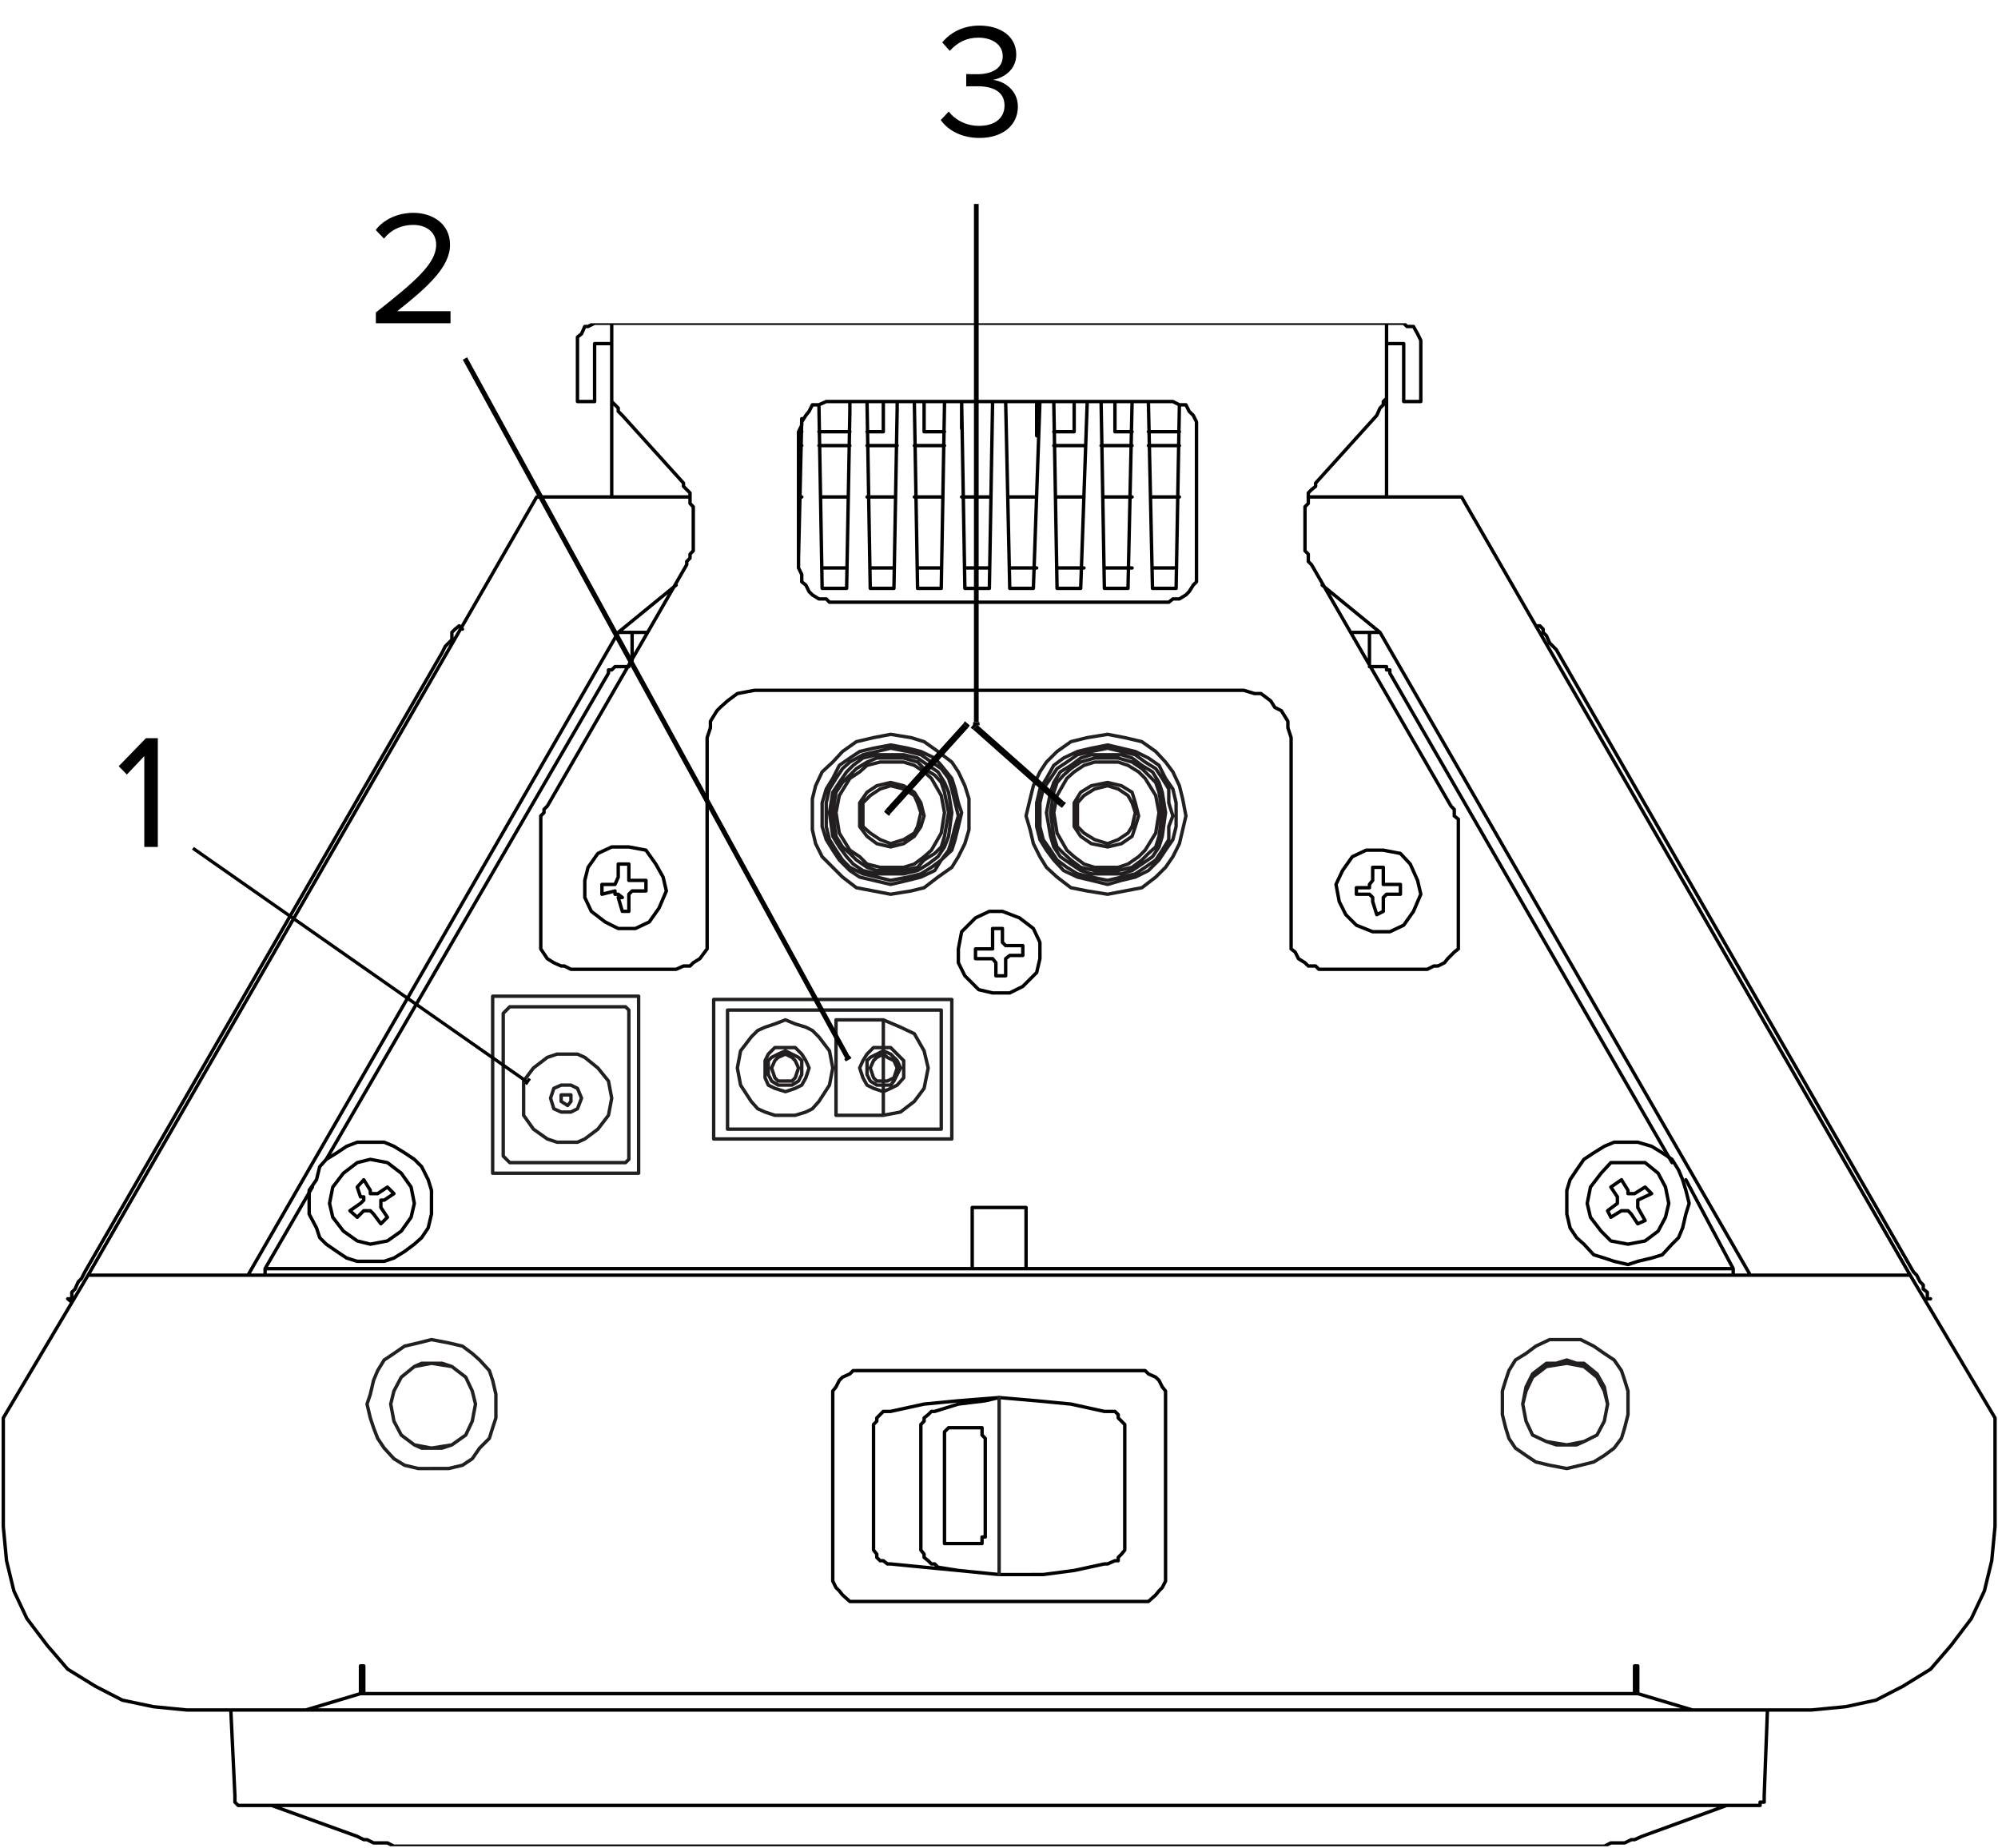 <?xml version="1.0" encoding="utf-8"?>
<!-- Generator: Adobe Illustrator 21.0.0, SVG Export Plug-In . SVG Version: 6.00 Build 0)  -->
<svg version="1.1" id="Layer_1" xmlns="http://www.w3.org/2000/svg" xmlns:xlink="http://www.w3.org/1999/xlink" x="0px" y="0px"
	 width="146.98px" height="135.92px" viewBox="0 0 146.98 135.92" enable-background="new 0 0 146.98 135.92" xml:space="preserve">
<g>
	<defs>
		<rect id="SVGID_1_" y="23.776" width="146.98" height="112.02"/>
	</defs>
	<clipPath id="SVGID_2_">
		<use xlink:href="#SVGID_1_"  overflow="visible"/>
	</clipPath>
	
		<path clip-path="url(#SVGID_2_)" fill="none" stroke="#000000" stroke-width="0.25" stroke-linecap="round" stroke-linejoin="round" stroke-miterlimit="10" d="
		M84.781,41.775h1.738 M81.242,41.775h2.039 M77.761,41.775h1.981 M74.281,41.775h1.98 M70.98,41.775h1.801 M67.5,41.775h1.742
		 M64.019,41.775h1.742 M60.48,41.775h1.801 M91.742,125.775H55.261 M99.48,46.514h2.039 M45.48,46.514h2.039 M55.261,125.775H22.5
		 M26.519,124.572h0.242 M124.5,125.775H91.742 M120.242,124.572h0.238 M107.519,36.553l33,57.242 M96.242,36.553h11.277
		 M101.519,46.514l-4.258-3.481 M101.519,46.514l27.242,47.281 M45.48,46.514L18.242,93.795 M6.48,93.795l33-57.242 M49.742,43.033
		l-4.262,3.481 M39.48,36.553h11.281 M84.48,31.756h2.281 M82.019,31.756h1.262 M77.519,31.756h1.5 M67.98,31.756h1.5
		 M63.781,31.756h1.199 M60.242,31.756h2.277 M58.98,31.756L58.98,31.756 M100.742,48.014v-1.5 M46.5,46.514v1.5 M100.742,49.033
		H102v0.242h0.242v0.239 M100.742,48.014v0.781 M46.5,48.553v-0.539 M44.761,49.514v-0.239H45l0.242-0.242h1.019 M24,85.275
		l20.761-35.761 M19.5,93.314l3.48-6 M124.019,86.775l3.481,6.539 M102.242,49.514l20.758,36 M71.519,88.814v0.239 M75.48,89.053
		v-0.239 M71.519,88.814h3.961 M71.519,93.314v-4.261 M75.48,93.314v-4.261 M127.5,93.795v-0.481 M19.5,93.314v0.481 M19.5,93.314
		h108 M86.519,43.275l0.242-13.5 M88.019,31.033v6.481 M82.98,43.275l0.301-13.742 M84.48,29.533l0.301,13.742 M79.5,43.275
		l0.48-13.742 M81,29.533l0.242,13.742 M66,29.533v0.481 M65.761,43.275L66,30.014 M67.261,29.533L67.5,43.275 M62.519,29.533v0.723
		 M62.281,43.275l0.238-13.019 M63.781,29.533l0.238,13.742 M69.242,43.275l0.238-13.5 M69.48,29.533v0.242 M70.742,29.533
		l0.238,13.742 M58.742,41.053l0.238-10.258 M60.242,29.775l0.238,13.5 M76.019,43.275L76.5,29.533 M77.519,29.533l0.242,13.742
		 M73.019,29.533L73.019,29.533 M72.781,43.275l0.238-13.742 M73.98,29.533l0.301,13.742 M86.519,43.275h-1.738 M81.242,43.275
		h1.738 M79.5,43.275h-1.739 M76.019,43.275h-1.738 M72.781,43.275H70.98 M69.242,43.275H67.5 M65.761,43.275h-1.742 M62.281,43.275
		H60.48 M120.242,124.572H26.761v-1.258 M120.242,124.572v-1.258 M120.242,122.533h0.238v2.039l4.02,1.203h8.761l2.52-0.242
		l2.219-0.48l1.98-1.02l2.039-1.258l1.5-1.742l1.5-1.98l0.961-2.039l0.539-2.219l0.242-2.52v-7.98l-6.242-10.5H6.48l-6.238,10.5
		v7.98l0.238,2.52l0.539,2.219l0.961,2.039l1.5,1.98l1.5,1.742l2.039,1.258L9,125.053l2.281,0.48l2.461,0.242H22.5l4.019-1.203
		v-2.039 M26.761,122.533h-0.242 M26.761,122.533v0.781 M120.242,122.533v0.781 M102,35.053v1.5 M45,35.053v1.5 M58.98,36.553
		h-0.238 M62.281,36.553H60.48 M65.761,36.553h-1.98 M69.242,36.553h-1.981 M72.781,36.553h-2.039 M76.261,36.553h-1.98
		 M79.742,36.553h-1.981 M83.281,36.553h-2.039 M86.761,36.553h-1.98 M102,28.275v6.778 M45,28.275v6.778 M70.742,29.533v1.981
		 M58.98,32.775h-0.238 M62.519,32.775h-2.277 M66,32.775h-2.219 M69.48,32.775h-2.219 M79.742,32.775h-2.223 M83.281,32.775H81
		 M86.761,32.775H84.48 M88.019,32.775L88.019,32.775 M76.261,32.053v-2.52 M103.261,28.275v1.258 M104.519,28.275v1.258
		 M103.261,29.533h1.258 M43.742,28.275v1.258 M42.48,28.275v1.258h1.262 M45,25.275h-1.258 M45,23.775h-1.258 M43.742,28.275v-3
		 M42.48,25.275v-0.48l0.301-0.242l0.238-0.539h0.242l0.481-0.239 M42.48,25.275v3 M103.261,25.275H102 M103.261,23.775H102
		 M103.261,25.275v3 M103.261,23.775l0.239,0.239h0.48l0.301,0.539l0.238,0.48v3.242 M102,25.275v-1.5H45v1.5 M105,71.295
		l0.48-0.242h0.301l0.48-0.239l0.239-0.3l0.48-0.481l0.301-0.238v-9.539l-0.301-0.242v-0.481l-0.238-0.238L96.48,41.533
		l-0.238-0.238v-0.539L96,40.514v-3.239l0.242-0.242v-0.777l0.238-0.242l0.301-0.239v-0.242l4.5-4.98l0.238-0.539l0.242-0.239
		v-0.242L102,29.295v-1.02 M102,25.275v3 M45,25.275v4.258l0.48,0.481v0.242l0.301,0.297l4.5,4.98v0.242l0.48,0.481v0.777L51,37.275
		v3.239l-0.239,0.242v0.297l-0.242,0.242v0.238L40.261,59.295l-0.242,0.238v0.242l-0.238,0.239v9.781l0.48,0.719l0.481,0.3
		l0.539,0.239h0.238L42,71.295h7.742l0.539-0.242h0.48L51,70.814l0.48-0.3l0.539-0.719V54.256l0.242-0.723v-0.48l0.481-0.778
		l0.238-0.242l0.539-0.48l0.723-0.539l1.258-0.239h36l0.781,0.239h0.48l0.719,0.539l0.301,0.48l0.48,0.242l0.481,0.778v0.48
		l0.238,0.723v15.539l0.301,0.238l0.238,0.481l0.481,0.3l0.242,0.239h0.539l0.238,0.242H105 M88.019,31.756v11.039l-0.238,0.238
		l-0.301,0.481l-0.238,0.242l-0.481,0.297h-0.48l-0.301,0.242H61.019l-0.238-0.242h-0.539l-0.481-0.297l-0.242-0.242l-0.238-0.481
		l-0.301-0.238v-0.539l-0.238-0.481V31.756l0.238-0.481v-0.242l0.301-0.48l0.238-0.297l0.242-0.481h0.481l0.539-0.242h25.5
		l0.48,0.242h0.481l0.238,0.481l0.301,0.297l0.238,0.48V31.756 M42.781,132.795h-25.02 M17.281,132.072v0.481l0.238,0.242h0.242
		 M104.281,132.795L104.281,132.795 M129.781,132.072v0.481h-0.301v0.242h-0.238 M16.98,125.775l0.301,6.297 M130.019,125.775
		l-0.238,6.297 M129.242,132.795H42.781 M26.281,135.072l0.48,0.242H27l0.48,0.239h1.02l0.48,0.242h15.781 M120.781,135.072
		l-0.539,0.242H120l-0.481,0.239H118.5l-0.481,0.242h-0.238 M44.761,135.795h73.258 M120.781,135.072l6.238-2.277 M19.98,132.795
		l6.301,2.277 M4.98,95.533h0.301v-0.48l0.238-0.239l0.242-0.539L6,94.033l0.242-0.48 M5.281,95.775L4.98,95.533 M6.242,93.553
		l26.277-45.539l0.242-0.481l0.481-0.48v-0.539l0.238-0.239l0.301-0.242l0.238,0.242 M113.281,46.033l0.238,0.242v0.239l0.242,0.242
		L114,47.295l0.48,0.48 M112.98,46.033h0.301 M114.48,47.775l26.281,45.778L141,93.795l0.242,0.48l0.238,0.239v0.3l0.301,0.239v0.48
		h0.238 M142.019,95.533h-0.238 M27.242,87.553l-0.481-0.778 M27.781,87.795h-0.539v-0.242 M28.5,87.314l-0.719,0.481 M28.98,87.795
		l-0.48-0.481 M28.261,88.275l0.719-0.48 M28.019,88.814v-0.539h0.242 M28.5,89.533l-0.481-0.719 M28.019,90.014l0.481-0.481
		 M27.48,89.295l0.539,0.719 M26.761,89.053h0.481l0.238,0.242 M26.281,89.533l0.48-0.48 M25.742,89.053l0.539,0.48 M26.519,88.514
		l-0.777,0.539 M26.519,88.033h0.242v0.242l-0.242,0.239 M26.281,87.314l0.238,0.719 M26.761,86.775l-0.48,0.539 M82.019,29.533
		v2.223 M67.98,29.533v2.223 M79.019,31.756v-2.223 M64.98,31.756v-2.223"/>
</g>
<path fill="none" stroke="#231F20" stroke-width="0.25" stroke-linecap="round" stroke-linejoin="round" stroke-miterlimit="10" d="
	M31.742,100.275l-1.262,0.239l-0.961,0.781l-0.539,1.019l-0.238,0.961l0.238,1.258l0.539,1.02l0.961,0.722l1.262,0.239l1.5-0.239
	l1.019-0.722l0.481-1.02l0.238-1.258l-0.238-0.961l-0.481-1.019l-1.019-0.781L31.742,100.275z M31.742,100.275 M31.742,98.533
	l-0.961,0.242l-1.02,0.239l-0.781,0.539l-0.719,0.48l-0.48,0.781l-0.301,0.719l-0.238,1.02L27,103.275l0.242,1.02l0.238,0.719
	l0.301,0.781l0.48,0.719l0.719,0.781l0.781,0.48l1.02,0.239H33l1.019-0.239l0.723-0.48l0.539-0.781L36,105.795l0.242-0.781
	l0.238-0.719v-1.742l-0.238-1.02L36,100.814l-0.719-0.781l-0.539-0.48l-0.723-0.539L33,98.775L31.742,98.533z M31.742,98.533
	 M31.742,100.275h-0.723l-0.539,0.239l-0.961,0.781l-0.539,1.019l-0.238,0.961l0.238,1.258l0.539,1.02l0.961,0.722l0.539,0.239h1.5
	l0.723-0.239l1.019-0.722l0.481-1.02l0.238-1.258l-0.238-0.961l-0.481-1.019l-1.019-0.781l-0.723-0.239H31.742z M31.742,100.275
	 M81.48,54.014l-1.5,0.242l-1.199,0.297l-1.02,0.722l-0.781,0.778l-0.48,0.722l-0.481,1.02l-0.238,0.961l-0.301,1.258l0.301,1.019
	l0.238,1.02l0.481,0.961l0.48,0.781l0.781,0.719l1.02,0.781l1.199,0.238l1.5,0.242l2.52-0.48l1.019-0.781l0.723-0.719l0.539-0.781
	l0.48-0.961l0.481-2.039L87,58.756l-0.239-0.961l-0.48-1.02l-0.539-0.722l-0.723-0.778L84,54.553l-1.258-0.297L81.48,54.014z
	 M81.48,54.014 M81.48,57.553l-1.199,0.242l-0.781,0.48l-0.481,0.778v1.742l0.481,0.719l0.781,0.539l1.199,0.242l1.02-0.242
	l0.781-0.539l0.238-0.719l0.242-0.781l-0.242-0.961l-0.238-0.778l-0.781-0.48L81.48,57.553z M81.48,57.553 M81.48,56.053h-0.961
	l-0.777,0.242l-0.723,0.48l-0.539,0.481l-0.719,1.258l-0.242,1.261l0.242,1.5l0.719,1.258l0.539,0.481l0.723,0.539l0.777,0.242
	h1.742l0.719-0.242l0.781-0.539l0.481-0.481l0.777-1.258l0.242-1.5l-0.242-1.261l-0.777-1.258l-0.481-0.481l-0.781-0.48
	l-0.719-0.242H81.48z M81.48,56.053 M81.48,57.795l-0.961,0.238l-0.777,0.481l-0.481,0.539v1.742l0.481,0.48l0.777,0.481
	l0.961,0.297l0.781-0.297l0.719-0.481l0.301-0.48l0.238-1.02l-0.238-0.722l-0.301-0.539l-0.719-0.481L81.48,57.795z M81.48,57.795
	 M81.48,55.756h-0.961L79.5,56.053l-0.719,0.48l-0.539,0.481l-0.481,0.539l-0.242,0.722l-0.238,1.5l0.238,1.739l0.242,0.781
	l0.481,0.48l0.539,0.481l0.719,0.539l1.019,0.238h1.742l1.02-0.238L84,63.256l0.48-0.481l0.539-0.48l0.242-0.781l0.239-1.739
	l-0.239-1.5l-0.242-0.722L84,56.533l-0.719-0.48l-1.02-0.297H81.48z M81.48,55.756 M81.48,55.514h-1.199L79.5,55.756l-0.719,0.539
	L78,56.775l-0.481,0.778l-0.238,0.722l-0.301,1.5l0.301,1.739l0.238,0.781L78,63.014l0.781,0.539l0.719,0.48l0.781,0.242H82.5
	l0.781-0.242L84,63.553l0.781-0.539l0.48-0.719l0.239-0.781l0.242-1.739l-0.242-1.5l-0.239-0.722l-0.48-0.778L84,56.295
	l-0.719-0.539L82.5,55.514H81.48z M81.48,55.514 M81.48,55.033l-1.199,0.242l-1.02,0.239l-0.781,0.539l-0.719,0.48l-0.48,0.723
	l-0.539,0.777l-0.242,1.02v1.742l0.242,0.961l0.539,0.777l0.48,0.723l0.719,0.539l0.781,0.48l1.02,0.239l1.199,0.242l2.039-0.481
	l0.723-0.48l0.777-0.539l0.481-0.723l0.48-0.777v-0.961l0.301-0.781l-0.301-0.961v-1.02l-0.48-0.777l-0.481-0.723l-0.777-0.48
	l-0.723-0.539L81.48,55.033z M81.48,55.033 M81.48,54.795l-1.199,0.238l-1.02,0.242l-1.019,0.481l-0.723,0.539l-0.539,0.961
	l-0.48,0.777l-0.239,1.02v1.742l0.239,0.961l0.48,0.777l0.539,0.723l0.723,0.777l1.019,0.481l1.02,0.242l1.199,0.297l1.02-0.297
	l1.019-0.242l0.961-0.481l0.781-0.777l0.481-0.723l0.539-0.777l0.238-0.961v-1.742l-0.238-1.02l-0.539-0.777l-0.481-0.961
	l-0.781-0.539l-0.961-0.481L81.48,54.795z M81.48,54.795 M65.519,54.014l-1.258,0.242L63,54.553l-1.02,0.722l-0.719,0.778
	l-0.781,0.722L60,57.795l-0.239,0.961v2.277L60,62.053l0.48,0.961l1.5,1.5L63,65.295l2.519,0.48l1.5-0.242l0.961-0.238L69,64.514
	l1.019-0.719l0.481-0.781l0.48-0.961l0.301-1.02v-2.277l-0.301-0.961l-0.48-1.02l-0.481-0.722L69,55.275l-1.02-0.722l-0.961-0.297
	L65.519,54.014z M65.519,54.014 M65.519,57.553L64.5,57.795l-0.719,0.48l-0.539,0.778v1.742l0.539,0.719l0.719,0.539l1.019,0.242
	l0.961-0.242l0.781-0.539l0.481-0.719l0.238-0.781l-0.238-0.961l-0.481-0.778l-0.781-0.48L65.519,57.553z M65.519,57.553
	 M65.519,56.053h-0.777l-0.961,0.242l-0.539,0.48l-0.723,0.481l-0.777,1.258L61.5,59.775l0.242,1.5l0.777,1.258l0.723,0.481
	l0.539,0.539l0.961,0.242h1.738l0.781-0.242l0.719-0.539l0.539-0.481l0.723-1.258l0.238-1.5l-0.238-1.261l-0.723-1.258l-0.539-0.481
	l-0.719-0.48l-0.781-0.242H65.519z M65.519,56.053 M65.519,57.795l-0.777,0.238l-0.723,0.481l-0.539,0.539v1.742l0.539,0.48
	l0.723,0.481l0.777,0.297l0.961-0.297l0.781-0.481l0.239-0.48l0.242-1.02L67.5,59.053l-0.239-0.539l-0.781-0.481L65.519,57.795z
	 M65.519,57.795 M65.519,55.756H64.5l-0.719,0.297L63,56.533l-1.02,1.02l-0.48,0.722l-0.239,1.5l0.239,1.739l0.48,0.781l0.539,0.48
	L63,63.256l0.781,0.539l0.719,0.238h1.98l1.02-0.238l0.48-0.539l0.781-0.481l0.481-0.48l0.238-0.781l0.301-1.739l-0.301-1.5
	l-0.238-0.722l-0.481-0.539l-0.781-0.481l-0.48-0.48l-1.02-0.297H65.519z M65.519,55.756 M65.519,55.514H64.5l-1.02,0.242
	l-0.719,0.539l-0.48,0.48l-0.539,0.778l-0.481,0.722l-0.242,1.5l0.242,1.739l0.481,0.781l0.539,0.719l0.48,0.539l0.719,0.48
	l1.02,0.242h1.98l1.02-0.242l0.781-0.48L69,63.014l0.48-0.719l0.301-0.781l0.238-1.739l-0.238-1.5l-0.301-0.722L69,56.775
	l-0.719-0.48L67.5,55.756l-1.02-0.242H65.519z M65.519,55.514 M65.519,55.033l-2.039,0.481l-0.961,0.539l-0.539,0.48l-0.48,0.723
	l-0.481,0.777l-0.238,1.02v1.742l0.238,0.961l0.481,0.777l0.48,0.723l0.539,0.539l0.961,0.48l2.039,0.481l1.262-0.242l0.961-0.239
	l0.777-0.48l0.723-0.539l0.539-0.723l0.238-0.777l0.242-0.961l0.239-0.781l-0.239-0.961l-0.242-1.02l-0.238-0.777l-0.539-0.723
	l-0.723-0.48l-0.777-0.539l-0.961-0.239L65.519,55.033z M65.519,55.033 M65.519,54.795l-1.258,0.238l-1.019,0.242l-0.723,0.481
	l-0.777,0.539l-0.481,0.961l-0.48,0.777l-0.301,1.02v1.742l0.301,0.961l0.48,0.777l0.481,0.723l0.777,0.777l0.723,0.481l1.019,0.242
	l1.258,0.297l1.262-0.297l0.961-0.242l1.019-0.481l0.481-0.777l0.777-0.723l0.242-0.777l0.239-0.961l0.242-1.02L70.5,59.053
	l-0.239-1.02l-0.242-0.777l-0.777-0.961l-0.481-0.539l-1.019-0.481l-0.961-0.242L65.519,54.795z M65.519,54.795 M36.242,73.275
	H46.98v13.02H36.242V73.275z M37.019,85.033l0.481,0.481 M37.019,85.033l0.481,0.481 M37.5,74.053l-0.481,0.48 M37.5,74.053
	l-0.481,0.48 M46.261,74.533v-0.238l-0.242-0.242 M46.261,74.533v-0.238l-0.242-0.242 M41.761,77.533H40.98l-0.719,0.242
	l-1.019,0.778l-0.723,0.961v2.519l0.723,1.02l1.019,0.722l0.719,0.239h1.5l0.539-0.239l0.961-0.722l0.781-1.02L45,80.775
	l-0.239-1.261l-0.781-0.961l-0.961-0.778l-0.539-0.242H41.761z M41.761,77.533 M46.019,85.514l0.242-0.239v-0.242 M46.019,85.514
	l0.242-0.239v-0.242 M41.761,80.533h-0.48v0.481l0.48,0.3l0.239-0.3v-0.481H41.761z M41.761,80.533 M41.761,79.814h-0.48
	l-0.539,0.239L40.5,80.775l0.242,0.778l0.539,0.242H42l0.48-0.242l0.301-0.778l-0.301-0.722L42,79.814H41.761z M41.761,79.814
	 M37.5,85.514h8.519 M46.261,74.533v10.5 M46.019,74.053H37.5 M37.019,85.033v-10.5 M115.261,100.275l-1.5,0.239l-1.019,0.781
	l-0.481,1.019l-0.242,0.961l0.242,1.258l0.481,1.02l1.019,0.48l1.5,0.242l1.258-0.242l0.961-0.48l0.539-1.02l0.242-1.258
	l-0.242-0.961l-0.539-1.019l-0.961-0.781L115.261,100.275z M115.261,100.275 M115.261,98.533H114l-1.02,0.481l-0.719,0.539
	l-0.781,0.48l-0.48,0.781l-0.239,0.719l-0.242,0.781v1.739l0.242,0.961l0.239,0.781l0.48,0.719l0.781,0.539l0.719,0.48l1.02,0.242
	l1.261,0.239l1.02-0.239l0.961-0.242l0.777-0.48l0.723-0.539l0.539-0.719l0.238-0.781l0.242-0.961v-1.739l-0.242-0.781l-0.238-0.719
	l-0.539-0.781l-0.723-0.48l-0.777-0.539l-0.961-0.481H115.261z M115.261,98.533 M115.261,100.033l-0.781,0.242h-0.719l-1.019,0.778
	l-0.481,0.961l-0.242,1.261l0.242,1.258l0.481,1.02l1.019,0.48l0.719,0.242h1.5l0.539-0.242l0.961-0.48l0.539-1.02l0.242-1.258
	l-0.242-1.261l-0.539-0.961l-0.961-0.778h-0.539L115.261,100.033z M115.261,100.033 M52.5,83.775V73.514 M67.98,73.514h2.039
	 M52.5,73.514h16.019 M70.019,73.514v10.261H52.5 M57.781,75.014L57,75.314l-0.719,0.239l-0.539,0.242l-0.481,0.48l-0.781,1.02
	l-0.238,1.258l0.238,1.261l0.781,1.2l0.481,0.539l0.539,0.242L57,82.033h1.5l0.781-0.238l0.48-0.242l0.481-0.539l0.777-1.2
	l0.242-1.261l-0.242-1.258l-0.777-1.02l-0.481-0.48l-0.48-0.242L58.5,75.314L57.781,75.014z M57.781,75.014 M64.98,82.033
	l1.262-0.238l1.019-0.781l0.719-0.961l0.301-1.5l-0.301-1.258l-0.719-1.262l-1.019-0.48l-1.262-0.539 M64.98,82.033l1.262-0.238
	l1.019-0.781l0.719-0.961l0.301-1.5l-0.301-1.258l-0.719-1.262l-1.019-0.48l-1.262-0.539 M57.781,77.533l-0.539,0.242L57,78.014
	l-0.239,0.539L57,79.275l0.242,0.239h1.019l0.239-0.239l0.242-0.722L58.5,78.014l-0.239-0.239L57.781,77.533z M57.781,77.533
	 M57.781,77.295l-0.539,0.238l-0.481,0.242l-0.242,0.239v1.019l0.242,0.481l0.481,0.3h1.019l0.481-0.3l0.238-0.481v-1.019
	l-0.238-0.239L57.781,77.295z M57.781,77.295 M64.98,77.533l-0.48,0.242l-0.239,0.239l-0.242,0.539l0.242,0.722l0.239,0.239h0.781
	l0.48-0.239L66,78.553l-0.239-0.539l-0.48-0.239L64.98,77.533z M64.98,77.533 M64.98,77.295l-0.961,0.48l-0.238,0.239v1.019
	l0.238,0.481l0.481,0.3h1.019l0.242-0.3l0.481-0.961L66,78.014l-0.481-0.481L64.98,77.295z M64.98,77.295 M64.98,77.053h-0.719
	l-0.48,0.48l-0.301,0.481l-0.238,0.539l0.238,0.722l0.301,0.539l0.48,0.239l0.719,0.242l0.539-0.242L66,79.814l0.48-0.539v-1.261
	l-0.961-0.961H64.98z M64.98,77.053 M57.781,77.053H57l-0.481,0.48l-0.238,0.481v1.261l0.238,0.539L57,80.053l0.781,0.242
	l0.719-0.242l0.48-0.239l0.301-0.539l0.238-0.722l-0.238-0.539l-0.301-0.481l-0.48-0.48H57.781z M57.781,77.053 M64.98,83.053h4.262
	 M61.5,75.014h3.48v7.02H61.5V75.014z M69.242,74.295v8.758 M69.242,74.295H53.519 M53.519,83.053v-8.758 M65.281,83.053H53.519"/>
<path fill="none" stroke="#000000" stroke-width="0.25" stroke-linecap="round" stroke-linejoin="round" stroke-miterlimit="10" d="
	M30.48,88.514l-0.238,1.019l-0.723,1.02L28.5,91.275l-1.258,0.239l-0.961-0.239l-1.02-0.722l-0.781-1.02l-0.238-1.019l0.238-1.2
	l0.781-1.019l1.02-0.781l0.961-0.239l1.258,0.239l1.019,0.781l0.723,1.019L30.48,88.514z M30.48,88.514 M31.742,88.514v0.781
	L31.5,90.314l-0.481,0.719l-0.539,0.481l-0.719,0.539l-0.781,0.48l-0.719,0.242h-1.98L25.5,92.533l-0.719-0.48L24,91.514
	l-0.481-0.481l-0.238-0.719l-0.539-1.019v-1.742l0.539-0.778l0.238-0.961L24,85.275l0.781-0.48l0.719-0.481l0.781-0.3h1.98
	l0.719,0.3l0.781,0.481l0.719,0.48l0.539,0.539l0.481,0.961l0.242,0.778V88.514z M31.742,88.514 M119.761,87.553l-0.48-0.778
	 M120.242,87.795h-0.481v-0.242 M121.019,87.314l-0.777,0.481 M121.5,87.795l-0.481-0.481 M120.48,88.275l1.02-0.48 M120.48,88.814
	v-0.539 M121.019,89.775l-0.539-0.961 M120.48,90.014l0.539-0.239 M120,89.295l0.48,0.719 M119.281,89.053h0.48L120,89.295
	 M118.5,89.533l0.781-0.48 M118.261,89.053l0.239,0.48 M118.98,88.514l-0.719,0.539 M118.98,88.033v0.481 M118.5,87.314l0.48,0.719
	 M119.281,86.775l-0.781,0.539 M122.761,88.514l-0.242,1.019l-0.539,1.02l-0.961,0.722l-1.258,0.239l-1.261-0.239l-0.719-0.722
	L117,89.533l-0.239-1.019l0.239-1.2l0.781-1.019l0.719-0.781h2.519l0.961,0.781l0.539,1.019L122.761,88.514z M122.761,88.514
	 M124.261,88.514l-0.242,0.781l-0.238,1.019l-0.301,0.719L123,91.514l-0.719,0.781l-0.781,0.238l-1.02,0.242l-0.719,0.239
	l-1.019-0.239l-0.723-0.242l-0.777-0.238l-0.723-0.781l-0.539-0.481l-0.48-0.719l-0.239-1.019v-1.742l0.239-0.778l0.48-0.722
	l0.539-0.778l0.723-0.48l0.777-0.481l0.723-0.3h1.738l1.02,0.3l0.781,0.481l0.719,0.48l0.48,0.778l0.301,0.722l0.238,0.778
	L124.261,88.514z M124.261,88.514 M101.761,64.756v-0.961 M102.242,65.053h-0.481v-0.297 M103.019,65.053h-0.777 M103.019,65.775
	v-0.722 M102.242,65.775h0.777 M101.761,66.314v-0.3L102,65.775h0.242 M101.761,67.033v-0.719 M101.281,67.275l0.48-0.242
	 M100.98,66.314l0.301,0.961 M100.5,65.775h0.242l0.238,0.239v0.3 M99.781,65.775h0.719 M99.781,65.295v0.48 M100.5,65.295h-0.719
	 M100.98,64.756l-0.238,0.297v0.242H100.5 M100.98,63.795v0.961 M101.761,63.795h-0.781 M103.98,67.033l-0.719,1.02l-1.019,0.48
	h-1.262l-1.199-0.48L99,67.275l-0.481-0.961l-0.238-1.261l0.48-1.02l0.719-1.019l1.02-0.481h1.261l1.258,0.242l0.723,0.778
	l0.539,1.203l0.238,1.019L103.98,67.033z M103.98,67.033 M73.742,69.314v-1.019 M74.281,69.553H73.98l-0.238-0.239 M75.242,69.553
	h-0.961 M75.242,70.275v-0.722 M74.281,70.275h0.961 M73.98,70.814v-0.3l0.301-0.239 M73.98,71.775v-0.961 M73.261,71.775h0.719
	 M73.261,70.814v0.961 M72.781,70.514h0.238l0.242,0.3 M71.761,70.514h1.02 M71.761,69.795v0.719 M72.781,69.795h-1.02
	 M73.019,69.314v0.481h-0.238 M73.019,68.295v1.019 M73.742,68.295h-0.723 M76.261,71.533l-1.019,1.02l-0.961,0.48h-1.262L72,72.795
	l-1.02-1.02l-0.48-0.961v-1.019l0.242-1.262l1.019-1.019l1.02-0.481h0.961L75,67.514l1.019,0.781l0.481,1.019v1.2L76.261,71.533z
	 M76.261,71.533 M46.261,64.514v-0.961 M46.742,64.756h-0.481v-0.242 M47.519,64.756h-0.777 M47.519,65.533v-0.777 M46.742,65.533
	h0.777 M46.261,66.014v-0.239l0.239-0.242h0.242 M46.261,67.033v-1.019 M45.781,67.033h0.48 M45.48,66.014l0.301,1.019
	 M45.242,65.533v0.242h0.238l0.301,0.239H45.48 M44.281,65.775l0.961-0.242 M44.281,65.053v0.722 M45,65.053h-0.719 M45.48,64.514
	l-0.238,0.539H45 M45.48,63.553v0.961 M46.261,63.553H45.48 M48.48,66.795l-0.719,1.019l-1.019,0.481H45.48l-0.961-0.481
	L43.5,67.033l-0.481-1.019v-1.258l0.242-0.961l0.719-1.02l1.02-0.48h1.261l1.258,0.238l0.723,1.02l0.539,0.961l0.238,1.019
	L48.48,66.795z M48.48,66.795 M69.48,112.275v-5.761 M69.781,113.533H69.48v-1.258 M72.242,113.533h-2.461 M72.48,112.275v0.778
	h-0.238v0.48 M72.48,106.514v5.761 M72.242,105.014v0.539l0.238,0.242v0.719 M69.781,105.014h2.461 M69.48,106.514v-1.2l0.301-0.3
	 M64.261,109.814v-5.039 M64.261,106.275L64.261,106.275 M64.261,113.295v-7.742 M65.519,115.033h-0.238l-0.301-0.238h-0.238
	l-0.242-0.242v-0.239l-0.239-0.3v-0.719 M81.242,115.033l-2.223,0.481l-2.277,0.3H73.5l-3-0.3l-2.52-0.239l-2.461-0.242
	 M82.742,113.295v0.719l-0.242,0.3l-0.239,0.239v0.242h-0.242l-0.539,0.238h-0.238 M82.742,105.553v7.742 M81.242,103.814h0.777
	l0.242,0.239v0.242l0.481,0.48v0.778 M65.519,103.814l2.461-0.539l2.52-0.242l3-0.238l2.761,0.238l2.52,0.242l2.461,0.539
	 M64.261,105.553v-0.778l0.239-0.242v-0.238l0.48-0.481h0.539 M67.742,109.814v-4.8 M67.742,106.275L67.742,106.275 M67.742,113.295
	v-7.742 M73.5,115.814l-3-0.3l-1.5-0.239l-0.239-0.242h-0.242l-0.238-0.238l-0.301-0.242v-0.239l-0.238-0.3v-0.719 M67.742,105.553
	v-0.778l0.238-0.242v-0.238l0.301-0.242l0.238-0.239h0.242l1.739-0.539l1.98-0.242l1.02-0.238 M61.261,115.275v-11.761 M63,117.795
	h-0.481l-0.539-0.481l-0.238-0.3l-0.242-0.239l-0.239-0.48v-1.02 M83.761,117.795H63 M85.742,115.275v1.02l-0.242,0.48l-0.239,0.239
	l-0.242,0.3l-0.539,0.481h-0.719 M85.742,103.514v11.761 M83.761,100.814h0.481l0.238,0.239l0.539,0.242l0.242,0.238l0.239,0.481
	l0.242,0.3v1.2 M63,100.814h20.761 M61.261,103.514v-1.2l0.239-0.3l0.242-0.481l0.238-0.238l0.539-0.242l0.242-0.239H63"/>
<line fill="none" stroke="#231F20" stroke-width="0.25" stroke-linecap="round" stroke-linejoin="round" stroke-miterlimit="10" x1="73.5" y1="102.795" x2="73.5" y2="115.814"/>
<polyline points="38.878,79.275 39.058,79.393 38.761,79.814 38.582,79.693 "/>
<polyline points="14.265,62.295 14.123,62.49 38.738,79.693 38.878,79.499 "/>
<polyline points="62.519,77.654 62.64,77.834 62.218,78.072 62.101,77.893 "/>
<polyline points="34.363,26.281 34.046,26.46 62.205,77.893 62.519,77.715 "/>
<rect x="71.582" y="53.115" width="0.477" height="0.238"/>
<rect x="71.647" y="15.002" width="0.347" height="38.113"/>
<polyline points="71.218,53.533 71.339,53.354 70.98,53.053 70.859,53.232 "/>
<polyline points="65.519,59.834 65.402,60.014 65.039,59.713 65.16,59.533 "/>
<polyline points="71.218,53.533 70.859,53.232 65.16,59.533 65.519,59.834 "/>
<polyline points="71.878,53.295 71.699,53.174 71.402,53.533 71.582,53.654 "/>
<polyline points="78.242,58.936 78.421,59.053 78.121,59.416 77.941,59.295 "/>
<polyline points="71.878,53.295 71.582,53.654 77.941,59.295 78.242,58.936 "/>
<g>
	<path d="M10.615,62.295v-6.68L9.332,56.97l-0.6-0.611l2.003-2.063h0.875v7.999H10.615z"/>
</g>
<g>
	<path d="M27.648,23.776v-0.792c2.879-2.267,4.438-3.598,4.438-4.978c0-1.019-0.839-1.463-1.667-1.463
		c-0.959,0-1.703,0.408-2.171,1.008l-0.611-0.636c0.611-0.804,1.655-1.26,2.782-1.26c1.331,0,2.687,0.756,2.687,2.351
		c0,1.632-1.655,3.119-3.886,4.882h3.922v0.888H27.648z"/>
</g>
<g>
	<path d="M69.207,8.826l0.588-0.623c0.468,0.623,1.283,1.055,2.23,1.055c1.164,0,1.871-0.575,1.871-1.498
		c0-0.996-0.815-1.416-1.991-1.416c-0.335,0-0.707,0-0.827,0.012V5.444c0.132,0.013,0.504,0.013,0.827,0.013
		c1.008,0,1.859-0.396,1.859-1.32c0-0.888-0.815-1.367-1.787-1.367c-0.875,0-1.523,0.336-2.11,0.971l-0.552-0.624
		c0.575-0.696,1.499-1.235,2.734-1.235c1.535,0,2.71,0.78,2.71,2.135c0,1.151-0.971,1.727-1.727,1.859
		c0.731,0.06,1.847,0.685,1.847,1.968c0,1.33-1.067,2.302-2.83,2.302C70.694,10.146,69.699,9.546,69.207,8.826z"/>
</g>
<g>
</g>
<g>
</g>
<g>
</g>
<g>
</g>
<g>
</g>
<g>
</g>
</svg>
